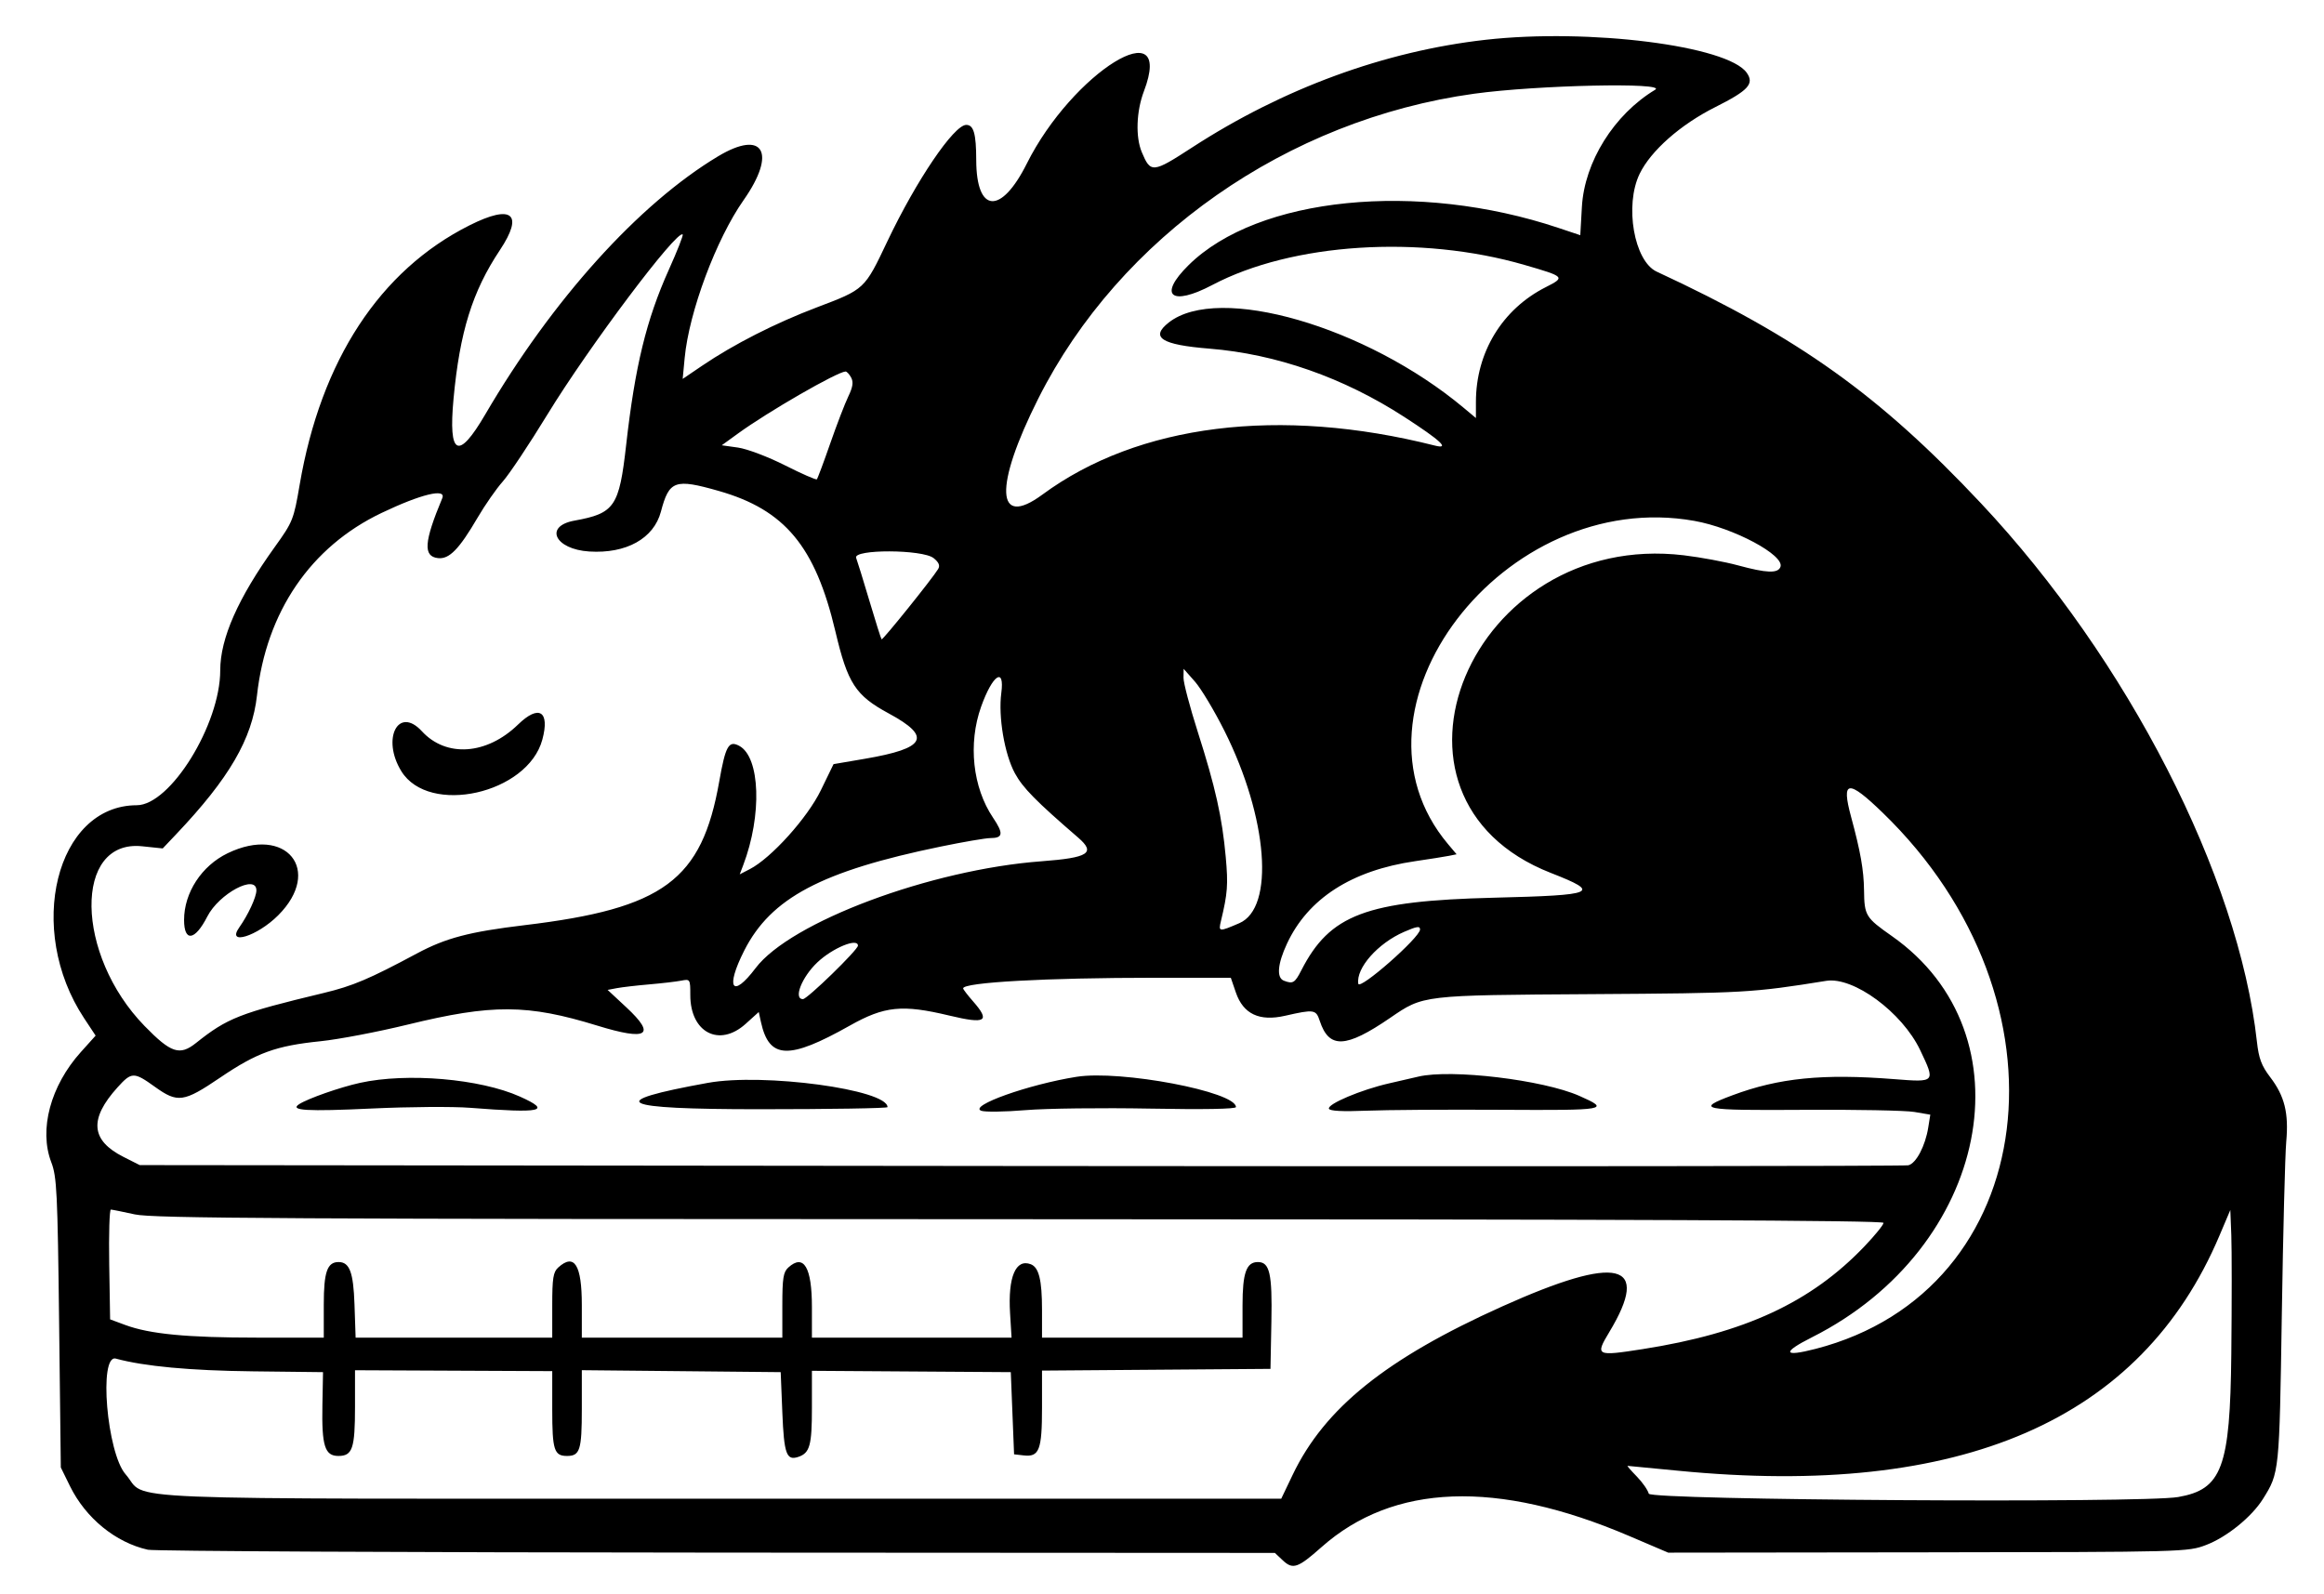 <svg id="svg" xmlns="http://www.w3.org/2000/svg" xmlns:xlink="http://www.w3.org/1999/xlink" width="400" height="274.399" viewBox="0, 0, 400,274.399"><g id="svgg"><path id="path0" d="M255.728 6.847 C 238.309 8.806,220.835 15.219,205.148 25.410 C 198.396 29.796,198.040 29.828,196.518 26.185 C 195.424 23.568,195.580 19.147,196.888 15.706 C 202.293 1.485,184.603 12.421,176.727 28.170 C 172.297 37.028,168.046 36.728,168.026 27.555 C 168.016 23.013,167.587 21.499,166.309 21.499 C 164.190 21.499,157.710 31.063,152.744 41.518 C 148.785 49.852,148.873 49.771,140.561 52.924 C 133.426 55.631,126.303 59.256,120.844 62.960 L 117.501 65.227 117.845 61.609 C 118.598 53.680,123.270 41.163,127.981 34.456 C 133.741 26.253,131.396 22.225,123.588 26.912 C 109.929 35.110,95.065 51.593,83.516 71.348 C 78.860 79.311,77.148 78.468,78.060 68.660 C 79.131 57.139,81.302 50.169,86.027 43.073 C 90.207 36.797,88.152 35.103,80.825 38.783 C 65.375 46.542,55.233 62.032,51.577 83.451 C 50.554 89.446,50.397 89.840,47.297 94.154 C 40.974 102.956,37.907 109.893,37.907 115.390 C 37.907 124.716,29.316 138.607,23.543 138.617 C 9.639 138.642,4.360 159.984,14.474 175.277 L 16.459 178.278 13.913 181.109 C 8.690 186.918,6.670 194.460,8.829 200.084 C 9.781 202.564,9.911 205.230,10.175 227.723 L 10.467 252.617 12.039 255.819 C 14.750 261.338,19.888 265.536,25.460 266.781 C 26.549 267.025,70.637 267.247,123.434 267.275 L 219.428 267.327 220.800 268.616 C 222.524 270.235,223.387 269.939,227.440 266.341 C 239.805 255.362,257.644 254.702,280.339 264.384 L 287.129 267.281 331.825 267.227 C 376.112 267.174,376.550 267.162,379.715 265.958 C 383.268 264.607,387.557 261.132,389.491 258.039 C 392.316 253.520,392.316 253.515,392.739 226.308 C 392.959 212.150,393.302 198.756,393.501 196.544 C 393.947 191.593,393.222 188.678,390.734 185.419 C 389.244 183.467,388.772 182.204,388.453 179.315 C 385.303 150.798,366.207 113.530,340.973 86.653 C 323.475 68.014,309.665 58.147,285.149 46.763 C 281.252 44.954,279.578 35.343,282.213 29.915 C 284.141 25.945,289.237 21.449,295.208 18.450 C 300.935 15.574,301.980 14.436,300.646 12.531 C 297.384 7.874,273.489 4.851,255.728 6.847 M284.879 15.451 C 277.806 19.712,272.713 27.859,272.270 35.620 L 271.993 40.488 268.245 39.235 C 243.969 31.115,216.514 33.874,204.588 45.631 C 199.260 50.884,201.555 52.805,208.676 49.050 C 222.401 41.814,244.420 40.398,262.364 45.598 C 269.385 47.632,269.458 47.708,266.036 49.442 C 258.550 53.236,254.031 60.672,254.031 69.198 L 254.031 71.963 251.909 70.190 C 235.130 56.170,209.690 48.815,201.167 55.519 C 197.907 58.083,199.876 59.351,208.150 60.016 C 219.653 60.941,231.251 65.005,241.696 71.771 C 248.023 75.870,249.634 77.380,246.959 76.703 C 220.259 69.953,195.892 72.998,179.414 85.143 C 171.384 91.061,171.070 83.799,178.700 68.625 C 192.711 40.758,221.571 20.570,253.744 16.131 C 264.548 14.641,287.039 14.149,284.879 15.451 M115.127 46.409 C 111.246 55.044,109.303 63.021,107.773 76.590 C 106.574 87.229,105.796 88.368,98.875 89.623 C 93.590 90.581,95.498 94.561,101.424 94.939 C 107.789 95.344,112.538 92.698,113.758 88.067 C 115.170 82.708,116.154 82.356,123.714 84.514 C 135.096 87.763,140.329 94.064,143.781 108.676 C 145.902 117.658,147.239 119.715,152.972 122.816 C 160.439 126.854,159.404 128.818,148.856 130.621 L 143.468 131.542 141.273 136.056 C 138.967 140.799,132.743 147.709,129.061 149.613 L 127.320 150.513 127.915 148.948 C 131.188 140.349,130.855 130.333,127.232 128.394 C 125.421 127.425,124.875 128.397,123.796 134.508 C 120.792 151.538,114.226 156.392,90.316 159.260 C 80.772 160.405,76.745 161.464,71.738 164.146 C 63.541 168.538,60.723 169.732,55.722 170.934 C 41.231 174.417,39.153 175.231,33.727 179.554 C 30.933 181.779,29.423 181.279,24.887 176.624 C 12.912 164.337,12.637 144.445,24.459 145.682 L 28.006 146.053 30.326 143.606 C 39.448 133.990,43.401 127.200,44.230 119.725 C 45.828 105.318,53.465 94.125,65.670 88.301 C 72.467 85.057,76.858 83.993,76.118 85.768 C 72.978 93.299,72.800 95.779,75.382 96.076 C 77.315 96.299,79.012 94.566,82.204 89.109 C 83.478 86.931,85.429 84.130,86.539 82.885 C 87.648 81.641,91.099 76.460,94.208 71.372 C 101.329 59.716,116.567 39.434,117.502 40.369 C 117.631 40.498,116.562 43.216,115.127 46.409 M146.497 64.994 C 146.916 65.776,146.787 66.631,146.008 68.247 C 145.426 69.452,144.024 73.100,142.892 76.353 C 141.761 79.606,140.725 82.377,140.592 82.510 C 140.458 82.644,137.985 81.559,135.097 80.100 C 132.193 78.633,128.588 77.270,127.036 77.050 L 124.227 76.654 127.036 74.616 C 132.209 70.862,144.048 64.035,145.525 63.954 C 145.747 63.942,146.185 64.410,146.497 64.994 M291.635 89.668 C 298.399 90.873,307.213 95.591,306.444 97.594 C 306.006 98.735,304.078 98.665,299.158 97.330 C 296.898 96.717,292.692 95.934,289.810 95.590 C 253.149 91.215,233.854 137.331,266.931 150.273 C 275.681 153.696,274.752 154.101,257.136 154.536 C 235.114 155.080,228.894 157.426,223.976 167.044 C 222.863 169.219,222.530 169.417,220.980 168.822 C 219.685 168.325,219.883 165.946,221.509 162.454 C 225.127 154.680,232.637 149.844,243.564 148.250 C 246.054 147.887,248.679 147.471,249.398 147.326 L 250.705 147.062 249.225 145.303 C 229.671 122.065,258.823 83.822,291.635 89.668 M160.699 96.083 C 161.604 96.817,161.828 97.362,161.469 97.959 C 160.488 99.587,151.920 110.241,151.738 110.059 C 151.637 109.958,150.695 106.984,149.646 103.451 C 148.597 99.917,147.567 96.582,147.359 96.038 C 146.774 94.515,158.813 94.556,160.699 96.083 M210.747 125.811 C 218.237 140.766,219.437 156.286,213.308 158.922 C 209.789 160.436,209.694 160.425,210.143 158.557 C 211.292 153.781,211.403 152.305,210.971 147.530 C 210.352 140.687,209.199 135.527,206.164 126.013 C 204.796 121.728,203.688 117.527,203.701 116.678 L 203.725 115.134 205.659 117.324 C 206.723 118.529,209.012 122.348,210.747 125.811 M172.341 119.299 C 171.799 123.382,172.893 129.830,174.687 133.125 C 176.050 135.630,178.305 137.922,185.573 144.193 C 188.642 146.840,187.370 147.659,179.244 148.266 C 160.186 149.688,136.049 158.711,130.051 166.654 C 126.013 172.004,124.801 170.133,128.096 163.635 C 132.693 154.571,141.407 149.959,161.916 145.734 C 165.819 144.929,169.668 144.272,170.470 144.272 C 172.648 144.272,172.752 143.481,170.927 140.776 C 167.408 135.558,166.596 128.017,168.869 121.650 C 170.833 116.148,172.949 114.715,172.341 119.299 M89.171 124.721 C 83.786 129.955,76.803 130.444,72.613 125.881 C 68.557 121.463,65.626 127.175,69.081 132.766 C 73.833 140.455,90.837 136.640,93.346 127.321 C 94.668 122.412,92.766 121.228,89.171 124.721 M324.023 139.887 C 357.545 172.299,351.324 222.161,312.507 232.199 C 306.899 233.649,306.645 232.838,311.881 230.202 C 342.405 214.831,349.722 178.051,325.622 161.140 C 321.097 157.965,320.886 157.618,320.832 153.260 C 320.788 149.773,320.231 146.615,318.598 140.594 C 316.884 134.275,318.061 134.121,324.023 139.887 M39.173 146.885 C 34.700 149.048,31.683 153.673,31.683 158.364 C 31.683 162.217,33.556 161.943,35.680 157.779 C 37.698 153.824,44.130 150.396,44.130 153.276 C 44.130 154.425,42.713 157.487,41.174 159.662 C 38.925 162.841,44.273 161.176,47.872 157.576 C 55.623 149.825,49.260 142.005,39.173 146.885 M244.413 160.011 C 244.413 161.373,233.969 170.546,233.784 169.345 C 233.372 166.658,237.153 162.376,241.671 160.414 C 243.880 159.454,244.413 159.376,244.413 160.011 M147.666 162.788 C 147.666 163.515,138.950 171.994,138.203 171.994 C 136.512 171.994,137.997 168.209,140.685 165.665 C 143.303 163.187,147.666 161.389,147.666 162.788 M212.717 170.863 C 213.987 174.558,216.758 175.868,221.177 174.862 C 226.177 173.723,226.504 173.771,227.148 175.727 C 228.745 180.583,231.619 180.464,239.268 175.224 C 245.021 171.282,244.677 171.323,274.116 171.135 C 300.370 170.967,301.583 170.898,314.326 168.848 C 319.019 168.093,327.399 174.271,330.490 180.764 C 333.146 186.341,333.156 186.330,326.025 185.769 C 313.737 184.801,306.180 185.556,298.173 188.551 C 291.732 190.960,292.752 191.168,310.432 191.053 C 319.397 190.995,327.971 191.159,329.485 191.416 L 332.238 191.885 331.884 194.096 C 331.374 197.285,329.800 200.274,328.458 200.599 C 327.820 200.754,259.066 200.809,175.672 200.723 L 24.045 200.566 21.246 199.151 C 15.619 196.308,15.307 192.633,20.231 187.183 C 22.653 184.502,23.048 184.496,26.647 187.082 C 30.585 189.911,31.603 189.767,37.907 185.496 C 44.226 181.213,47.498 180.027,55.163 179.243 C 58.274 178.924,65.021 177.638,70.156 176.384 C 84.725 172.826,90.788 172.857,102.790 176.552 C 111.447 179.217,112.999 178.243,107.801 173.406 L 104.579 170.406 106.179 170.103 C 107.059 169.937,109.562 169.647,111.740 169.459 C 113.918 169.271,116.400 168.981,117.256 168.814 C 118.784 168.515,118.812 168.560,118.812 171.300 C 118.812 177.752,123.808 180.346,128.345 176.247 L 130.594 174.215 130.974 175.947 C 132.380 182.348,135.740 182.483,146.252 176.562 C 152.243 173.188,155.284 172.881,163.415 174.830 C 169.681 176.332,170.510 175.828,167.468 172.364 C 166.535 171.300,165.771 170.302,165.771 170.145 C 165.771 169.107,180.069 168.317,198.849 168.317 L 211.843 168.317 212.717 170.863 M185.290 185.368 C 177.042 186.676,166.685 190.363,168.883 191.210 C 169.505 191.450,172.942 191.403,176.521 191.105 C 180.099 190.807,189.710 190.688,197.878 190.841 C 207.147 191.014,212.730 190.914,212.730 190.577 C 212.730 187.929,192.890 184.164,185.290 185.368 M244.130 185.333 C 243.508 185.480,241.230 186.005,239.068 186.500 C 234.266 187.599,228.460 190.048,228.731 190.861 C 228.862 191.253,231.060 191.370,235.116 191.203 C 238.518 191.063,249.006 190.992,258.423 191.047 C 276.626 191.152,277.240 191.043,271.838 188.654 C 265.590 185.891,249.785 183.996,244.130 185.333 M61.952 186.411 C 58.525 187.167,53.036 189.089,51.501 190.071 C 49.768 191.180,52.741 191.357,64.087 190.822 C 70.381 190.526,77.949 190.472,80.905 190.704 C 93.289 191.673,95.062 191.275,89.492 188.775 C 82.642 185.701,70.067 184.622,61.952 186.411 M121.830 186.411 C 103.764 189.688,106.221 190.948,130.683 190.948 C 142.824 190.948,152.758 190.786,152.758 190.589 C 152.758 187.559,131.401 184.674,121.830 186.411 M23.197 209.052 C 26.332 209.742,48.783 209.864,175.530 209.881 C 281.094 209.895,324.187 210.077,324.187 210.509 C 324.187 210.843,322.723 212.651,320.934 214.527 C 311.706 224.202,300.294 229.493,282.721 232.245 C 274.721 233.497,274.525 233.398,276.976 229.329 C 284.236 217.273,278.560 215.904,258.565 224.891 C 238.591 233.868,227.984 242.393,222.487 253.890 L 220.525 257.992 124.101 257.992 C 15.600 257.992,25.662 258.403,21.618 253.797 C 18.392 250.122,16.958 233.064,19.943 233.879 C 24.830 235.211,32.710 235.944,43.499 236.069 L 55.598 236.209 55.491 241.892 C 55.360 248.905,55.905 250.636,58.240 250.636 C 60.670 250.636,61.103 249.353,61.103 242.164 L 61.103 235.880 78.076 235.957 L 95.050 236.034 95.050 242.657 C 95.050 249.610,95.377 250.636,97.595 250.636 C 99.819 250.636,100.141 249.614,100.141 242.575 L 100.141 235.871 117.256 236.040 L 134.371 236.209 134.653 243.162 C 134.945 250.335,135.369 251.497,137.431 250.788 C 139.387 250.115,139.745 248.808,139.745 242.350 L 139.745 235.978 156.860 236.094 L 173.975 236.209 174.257 243.281 L 174.540 250.354 176.210 250.544 C 178.873 250.847,179.349 249.601,179.349 242.332 L 179.349 235.941 199.010 235.792 L 218.670 235.644 218.828 227.502 C 218.988 219.239,218.538 217.256,216.506 217.256 C 214.521 217.256,213.861 219.113,213.861 224.699 L 213.861 230.269 196.605 230.269 L 179.349 230.269 179.349 225.497 C 179.349 220.342,178.815 218.172,177.413 217.634 C 174.824 216.641,173.472 219.831,173.849 226.042 L 174.106 230.269 156.926 230.269 L 139.745 230.269 139.745 225.020 C 139.745 218.144,138.345 215.788,135.688 218.192 C 134.819 218.979,134.653 220.021,134.653 224.699 L 134.653 230.269 117.397 230.269 L 100.141 230.269 100.141 224.651 C 100.141 217.733,98.855 215.685,96.084 218.192 C 95.215 218.979,95.050 220.021,95.050 224.699 L 95.050 230.269 78.129 230.269 L 61.209 230.269 61.015 224.565 C 60.825 219.007,60.169 217.256,58.274 217.256 C 56.322 217.256,55.728 218.961,55.728 224.564 L 55.728 230.267 44.313 230.268 C 32.182 230.269,25.779 229.655,21.554 228.088 L 18.953 227.123 18.798 217.663 C 18.713 212.460,18.840 208.213,19.081 208.224 C 19.322 208.234,21.174 208.607,23.197 209.052 M384.046 233.098 C 383.839 252.649,382.448 256.393,374.898 257.708 C 368.712 258.786,284.062 258.250,283.782 257.131 C 283.624 256.502,282.691 255.166,281.709 254.161 C 280.726 253.156,280.016 252.337,280.131 252.341 C 280.246 252.345,284.158 252.721,288.826 253.178 C 337.608 257.949,368.525 244.522,382.005 212.709 L 383.876 208.294 384.046 212.634 C 384.139 215.020,384.139 224.229,384.046 233.098 " stroke="none" fill="#000000" fill-rule="evenodd"></path></g></svg>